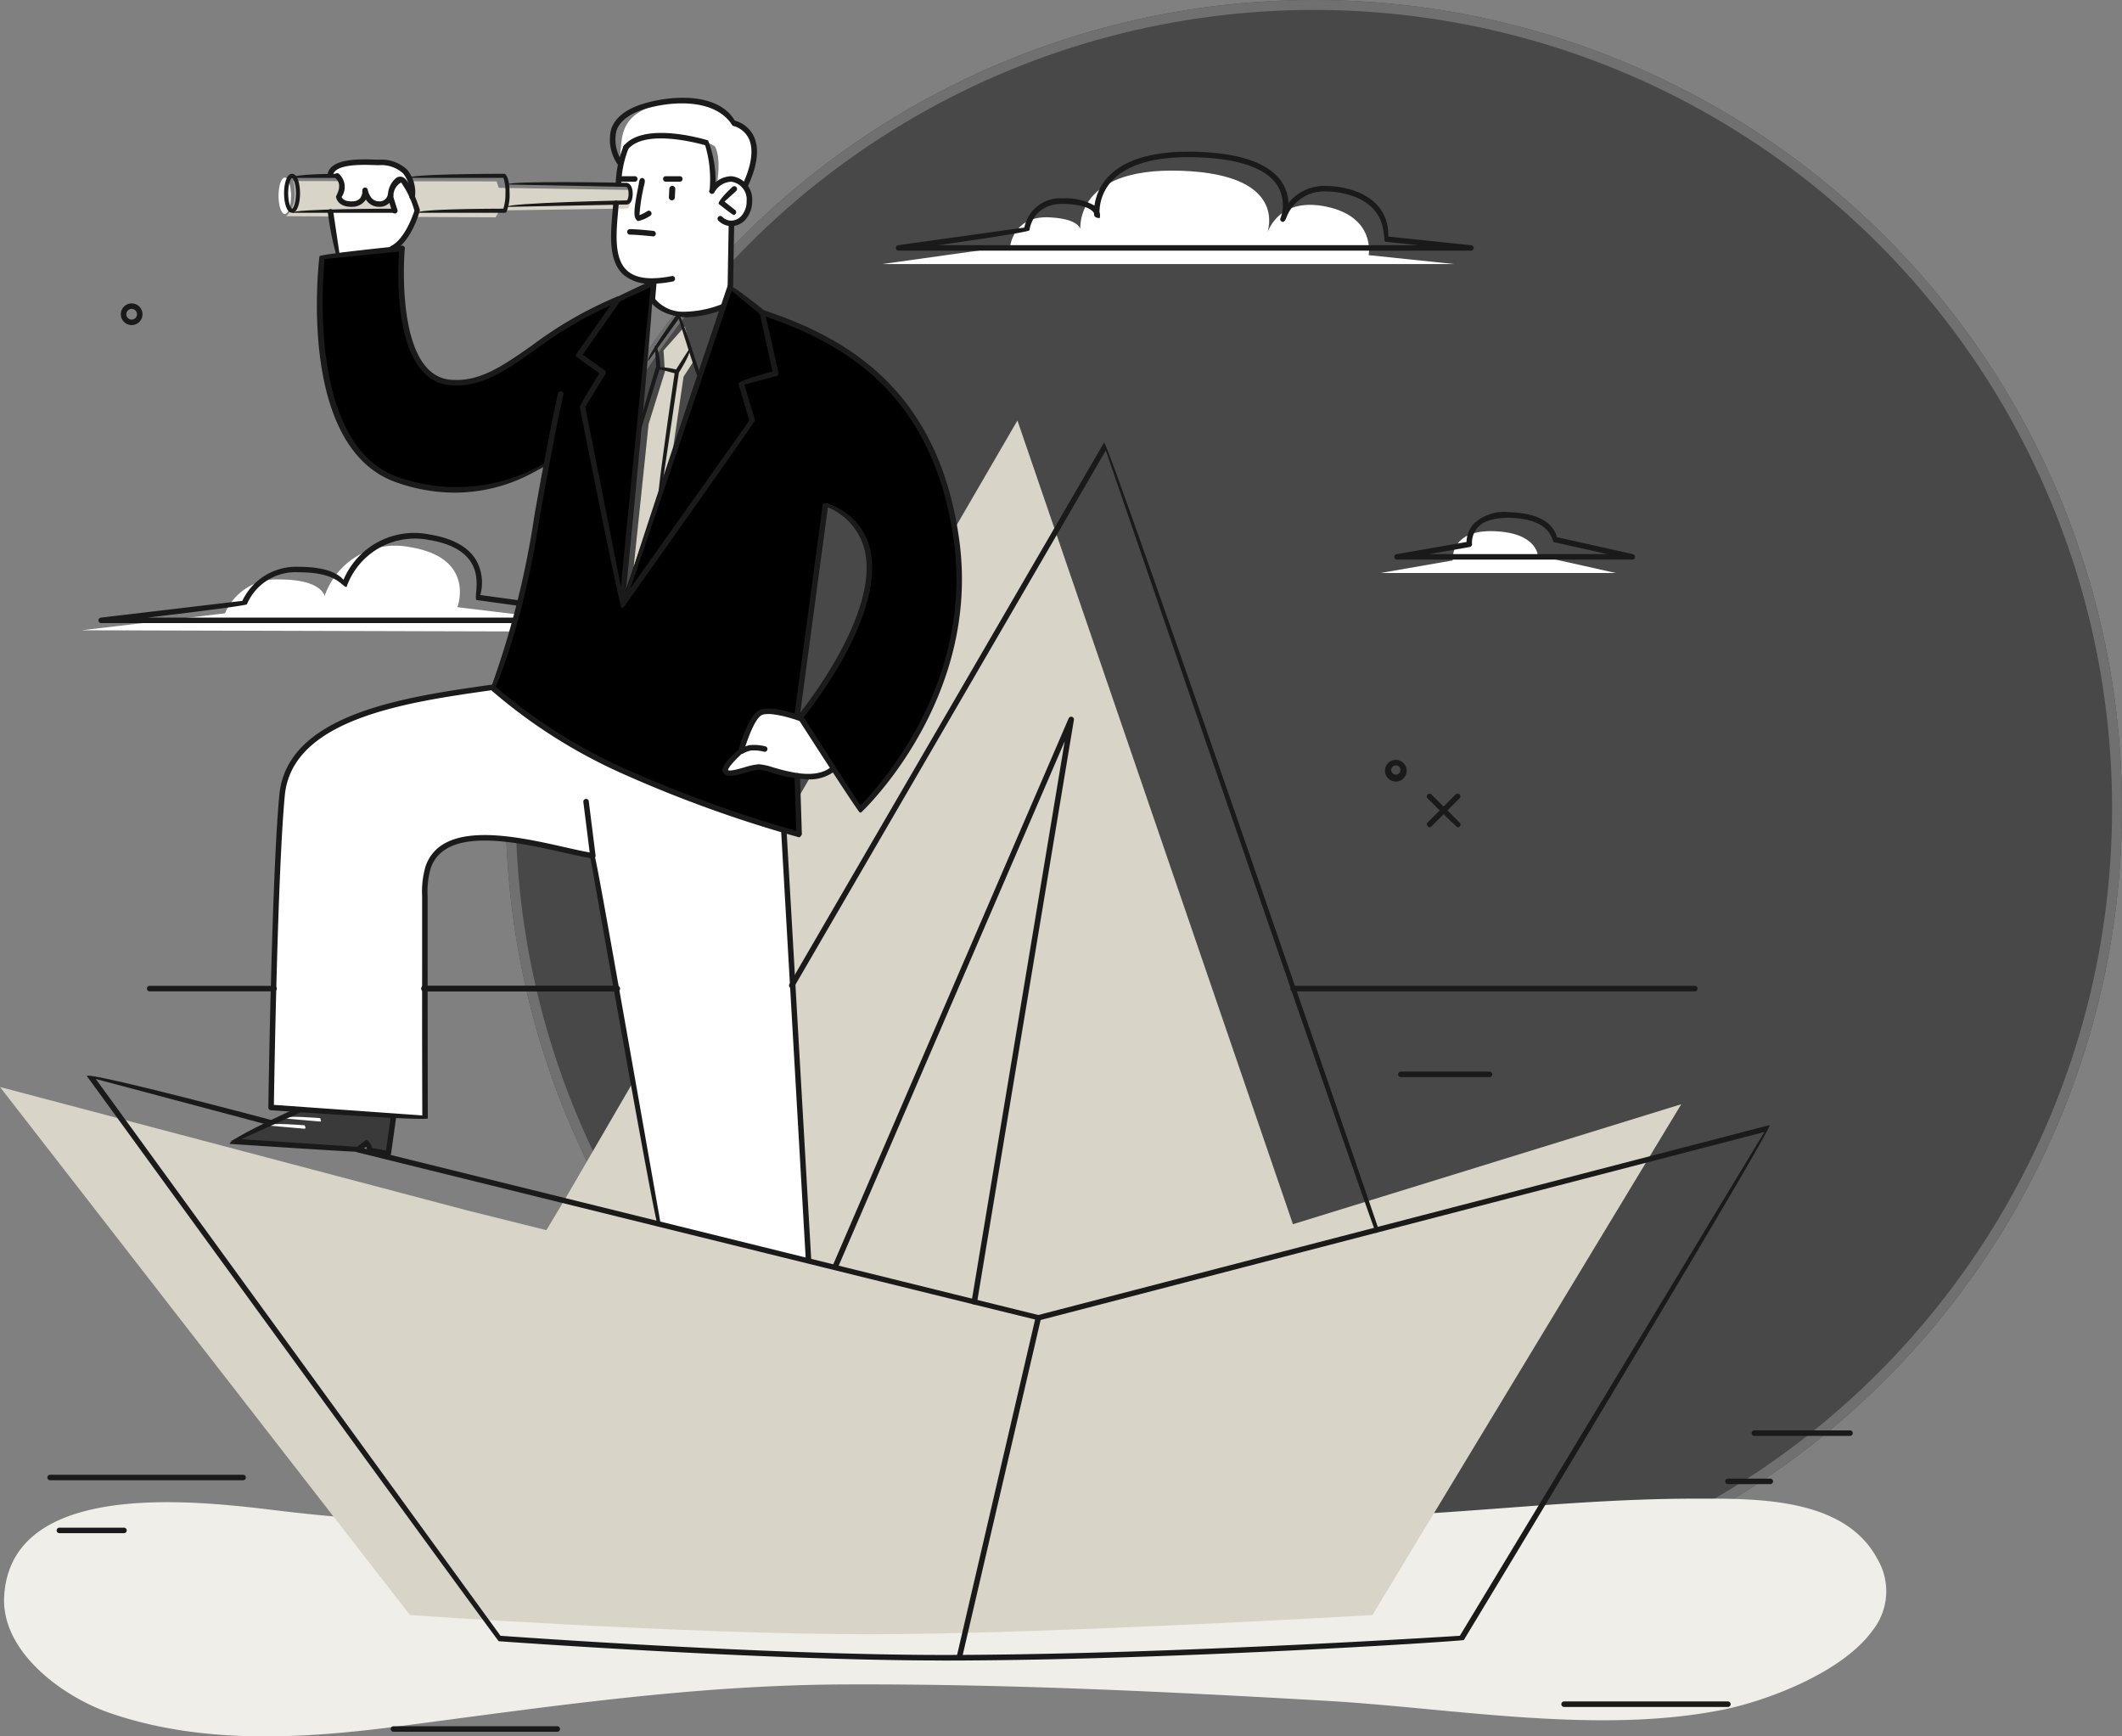 <svg xmlns="http://www.w3.org/2000/svg" width="214" height="175.09" viewBox="0 0 214 175.09">
  <rect x="0" y="0" width="214" height="175.09" fill="#808080" stroke="none"/>
  <g id="Group_28388" data-name="Group 28388" transform="translate(-1041.998 -7036.555)">
    <path id="Path_122366" data-name="Path 122366" d="M132.5,0A81.5,81.5,0,1,1,51,81.5,81.5,81.5,0,0,1,132.5,0" transform="translate(1041.998 7036.555)" fill="#484848"/>
    <circle id="Ellipse_339" data-name="Ellipse 339" cx="81" cy="81" r="81" transform="translate(1093.498 7037.055)" fill="none" stroke="#707070" stroke-width="1"/>
    <path id="Path_122367" data-name="Path 122367" d="M188.911,164.322c-3.115,4.422-10.983,7.23-15.032,8.054-12.687,2.584-27.362-.139-40.17-.875-16.173-.93-32.358-1.715-48.561-1.649-15.341.064-29.889,2.261-45.044,4.235-9.588,1.248-19.8,1.852-29.083-1.376C6.3,171.071.094,166.543.421,160.95c.719-12.189,20.564-9.469,27.91-8.593,28.342,3.379,57.013-.069,85.459.685,9.729.258,19.623.217,29.4-.38,9.248-.565,18.343-1.537,27.678-1.544,6.037,0,15.13-.221,18.479,6.109a6.364,6.364,0,0,1-.436,7.1" transform="translate(1041.998 7036.555)" fill="#f0eee9"/>
    <path id="Path_122368" data-name="Path 122368" d="M47.235,122.085l7.866,1.959,2.046-3.411L102.606,42.4l27.784,81.045,39.163-12.1-31.146,51.509s-32.875,1.933-50.6,1.938c-18.839.006-46.463-1.938-46.463-1.938L0,109.609Z" transform="translate(1041.998 7036.555)" fill="#d9d4c8"/>
    <path id="Path_122369" data-name="Path 122369" d="M80.406,72.149l.076,12s-12.528-3.31-19.067-7.041A122.075,122.075,0,0,1,49.78,69.534s3.626-11.51,4.369-17.992c.583-5.1.836-4.567.836-4.567A18.282,18.282,0,0,1,44.023,49.3c-6.162-.726-9.347-4.057-10.634-8.941a41.809,41.809,0,0,1-1.184-12.027c.135-1.95.188-2.469.188-2.469l8.05-.807S39.154,37.65,44.869,38.4c0,0,2.113,1.189,7.518-2.428s11.571-7.022,13.456-7.637L62.754,60.553l10.8-31.7,3.388,2.673s8.764,2.4,13.6,8.683A30.971,30.971,0,0,1,96.6,59.969c-.3,5.588-2.932,15.234-9.978,21.695l-6-9.39s6.007-7.759,6.883-13.1-1.813-7.715-4.232-8.425Z" transform="translate(1041.998 7036.555)"/>
    <path id="Path_122370" data-name="Path 122370" d="M62.292,20.314l1.068.049a2.706,2.706,0,0,0,.312-1.112.82.82,0,0,0-.281-.69l-1.016-.047.03-.659.727-2.944a4.96,4.96,0,0,1,4.033-1.218,21.386,21.386,0,0,1,4.164.726,13.487,13.487,0,0,1,.518,4.811s1.258-1.742,2.676-.974,1.6,3.274-.809,4.268L73.659,28.7l-.838,2.277a13.563,13.563,0,0,1-4.433.742,3.319,3.319,0,0,1-2.519-1.449l.087-1.921a4.012,4.012,0,0,1-3.5-1.457c-1.177-1.709-.164-6.576-.164-6.576" transform="translate(1041.998 7036.555)" fill="#fff"/>
    <path id="Path_122371" data-name="Path 122371" d="M84,77.584l-3.28-5.108a14.388,14.388,0,0,0-3.189-.754,1.878,1.878,0,0,0-1.946,1.35,11.485,11.485,0,0,0-.818,2.585s-1.9,1.659-1.706,2.027,1.7.013,2.739-.3,2.123.52,3.794.726,3.449.32,4.406-.526" transform="translate(1041.998 7036.555)" fill="#fff"/>
    <path id="Path_122372" data-name="Path 122372" d="M39.683,112.637l-.509,3.7-1.858-.273-.292-.843-.92.7-12.9-.852,7.006-3.153Z" transform="translate(1041.998 7036.555)" fill="#3a3a3a"/>
    <path id="Path_122373" data-name="Path 122373" d="M66.311,10.513c2.579-.786,5.865-.584,7.665,1.837a2.848,2.848,0,0,1,2.084,2.732,6.4,6.4,0,0,1-.954,3.672S73.983,17.3,72.731,18.4l-.447.234s.512-2.664-.2-3.894a8.783,8.783,0,0,0-4.275-1.126,11.025,11.025,0,0,0-4.594,1.074l-.7,1.751s.033-1.216.188-2.354c.221-1.6,1.028-2.783,3.608-3.57" transform="translate(1041.998 7036.555)" fill="#fff"/>
    <path id="Path_122374" data-name="Path 122374" d="M78.949,83.717l2.486,43.247L66.183,123.31l-6.5-37.018s-7.708-2.055-11.538-1.81-4.922,2.03-5.2,4.226c-.172,1.346-.078,24.013-.078,24.013L27.331,111.65l.908-28.308s-1.03-7.146,5.7-10.225a51.673,51.673,0,0,1,15.591-3.8,53.3,53.3,0,0,0,16.3,9.632c10.066,3.78,13.114,4.768,13.114,4.768" transform="translate(1041.998 7036.555)" fill="#fff"/>
    <path id="Path_122375" data-name="Path 122375" d="M29.73,19.707c.011-1.283-.163-1.45-.163-1.45l20.513.032.213.652,13.273.212c.447.663-.224,1.874-.224,1.874l-12.984.193-.374.693L28.853,21.8a2.871,2.871,0,0,0,.877-2.088" transform="translate(1041.998 7036.555)" fill="#d9d4c8"/>
    <path id="Path_122376" data-name="Path 122376" d="M33.328,17.731s-.125-1.245,2.74-1.386,3.519.122,3.907.339S41.6,17.1,41.5,19.213l.572,2.017s-.942,3.025-2.806,3.865l-5.313.445-.725-4.323,6.453-.041-.4-1.322a1.153,1.153,0,0,1-1.223.726c-.982-.049-1.2-1.424-1.2-1.424S36.6,20.65,35.318,20.58,34.06,19.8,34.06,19.8s.868-1.279.035-1.974Z" transform="translate(1041.998 7036.555)" fill="#fff"/>
    <path id="Path_122377" data-name="Path 122377" d="M28.091,19.743c0,1.012.281,1.834.631,1.834s.632-.822.632-1.834-.283-1.834-.632-1.834-.631.821-.631,1.834" transform="translate(1041.998 7036.555)" fill="#fff"/>
    <path id="Path_122378" data-name="Path 122378" d="M32.271,113.092c-.015,0-3.6-.315-3.6-.315.03-.342,3.618-.027,3.618-.027.146.275.07.342-.018.342" transform="translate(1041.998 7036.555)" fill="#fff"/>
    <path id="Path_122379" data-name="Path 122379" d="M30.706,113.817l-3.6-.316c.031-.342,3.619-.027,3.619-.027.144.275.068.343-.019.343" transform="translate(1041.998 7036.555)" fill="#fff"/>
    <path id="Path_122380" data-name="Path 122380" d="M69.974,36.387l-1.039,1.6-1.188,8.124L63.908,57.155l1.5-14.385,1.646-5.284-.138-2.148,2.146-2.426Z" transform="translate(1041.998 7036.555)" fill="#d9d4c8"/>
    <path id="Path_122381" data-name="Path 122381" d="M88.951,26.628h57.725l-8.648-.9s.732-3.867-4.312-4.9-5.99,2.9-5.99,2.9,2.64-6.123-8.61-6.509-10.147,6.317-10.147,6.317.519-1.435-3.129-1.62-3.963,2.909-3.963,2.909Z" transform="translate(1041.998 7036.555)" fill="#fff"/>
    <path id="Path_122382" data-name="Path 122382" d="M139.22,57.779h23.725l-7.861-1.758s-.077-2.339-4.506-2.46-4.069,2.95-4.069,2.95Z" transform="translate(1041.998 7036.555)" fill="#fff"/>
    <path id="Path_122383" data-name="Path 122383" d="M52.032,61.938l-5.906-.713s1.913-4.967-4.783-6.054a7.532,7.532,0,0,0-8.612,4.939s-.237-1.679-4.543-1.679a5.647,5.647,0,0,0-5.5,3.415L8.258,63.553l43.161.12Z" transform="translate(1041.998 7036.555)" fill="#fff"/>
    <path id="Path_122384" data-name="Path 122384" d="M144.154,83.433c-.305-.189-.305-.364-.2-.473L146.81,80.1a.278.278,0,0,1,.393.393l-2.858,2.856a.278.278,0,0,1-.191.08" transform="translate(1041.998 7036.555)" fill="#1a1a1a"/>
    <path id="Path_122385" data-name="Path 122385" d="M147.011,83.433c-.2-.08-3.053-2.936-3.053-2.936a.278.278,0,0,1,.392-.393l2.858,2.856a.278.278,0,0,1,0,.392h0a.285.285,0,0,1-.2.08" transform="translate(1041.998 7036.555)" fill="#1a1a1a"/>
    <path id="Path_122386" data-name="Path 122386" d="M140.763,78.81a1.093,1.093,0,1,1,1.094-1.093,1.093,1.093,0,0,1-1.094,1.093m0-1.632a.466.466,0,1,0,.006,0h-.006Z" transform="translate(1041.998 7036.555)" fill="#1a1a1a"/>
    <path id="Path_122387" data-name="Path 122387" d="M13.278,32.78a1.093,1.093,0,1,1,1.093-1.094,1.093,1.093,0,0,1-1.093,1.094m0-1.632a.539.539,0,1,0,.539.539h0A.539.539,0,0,0,13.278,31.148Z" transform="translate(1041.998 7036.555)" fill="#1a1a1a"/>
    <path id="Path_122388" data-name="Path 122388" d="M27.624,99.963H15.078a.278.278,0,0,1,0-.555H27.624a.278.278,0,1,1,0,.555" transform="translate(1041.998 7036.555)" fill="#1a1a1a"/>
    <path id="Path_122389" data-name="Path 122389" d="M95.088,167.438c-18.154,0-44.524-1.924-44.789-1.943-.392-.389-41.546-57-41.546-57,.3-.431,18.559,4.43,18.559,4.43a.277.277,0,1,1-.142.536L9.661,108.8l40.813,56.146c2.059.148,27.149,1.933,44.614,1.933,21.457,0,49.854-1.786,52.136-1.933l30.716-50.8-73.16,19c-.137,0-68.75-16.949-68.75-16.949a.278.278,0,0,1-.2-.335.271.271,0,0,1,.325-.2l.011,0L104.713,132.6l73.753-19.149c.306.411-30.84,51.921-30.84,51.921-.519.145-30.262,2.071-52.538,2.071" transform="translate(1041.998 7036.555)" fill="#1a1a1a"/>
    <path id="Path_122390" data-name="Path 122390" d="M138.763,124.31c-.263-.188-27.243-78.888-27.243-78.888L80.09,99.512a.277.277,0,0,1-.48-.277L111.346,44.62c.5.049,27.68,79.323,27.68,79.323a.278.278,0,0,1-.174.352.262.262,0,0,1-.088.015Z" transform="translate(1041.998 7036.555)" fill="#1a1a1a"/>
    <path id="Path_122391" data-name="Path 122391" d="M98.262,131.546a.285.285,0,0,1-.276-.292l0-.031,9.39-56.478L84.472,127.877a.278.278,0,0,1-.511-.218l23.812-55.224a.278.278,0,0,1,.529.156l-9.767,58.724a.278.278,0,0,1-.273.231" transform="translate(1041.998 7036.555)" fill="#1a1a1a"/>
    <path id="Path_122392" data-name="Path 122392" d="M96.739,167.436c-.212-.041-.306-.19-.27-.339l7.974-34.283a.282.282,0,0,1,.334-.208.278.278,0,0,1,.208.333L97.01,167.222a.279.279,0,0,1-.271.214" transform="translate(1041.998 7036.555)" fill="#1a1a1a"/>
    <path id="Path_122393" data-name="Path 122393" d="M170.9,99.963H130.419a.278.278,0,1,1,0-.555H170.9a.278.278,0,1,1,0,.555" transform="translate(1041.998 7036.555)" fill="#1a1a1a"/>
    <path id="Path_122394" data-name="Path 122394" d="M62.137,99.963H42.766a.278.278,0,1,1,0-.555H62.137a.278.278,0,1,1,0,.555" transform="translate(1041.998 7036.555)" fill="#1a1a1a"/>
    <path id="Path_122395" data-name="Path 122395" d="M41.565,20.126a.278.278,0,0,1-.276-.282v-.012a3.049,3.049,0,0,0-.633-2.342,3.263,3.263,0,0,0-2.473-.832c-.113,0-.262-.006-.436-.013-1.192-.039-3.984-.132-4.168,1.031a.269.269,0,0,1-.3.233l-.015,0a.278.278,0,0,1-.229-.317c.259-1.65,3.281-1.552,4.732-1.5.168,0,.311.01.424.012a3.763,3.763,0,0,1,2.872,1.01,3.568,3.568,0,0,1,.781,2.752.279.279,0,0,1-.277.262" transform="translate(1041.998 7036.555)" fill="#1a1a1a"/>
    <path id="Path_122396" data-name="Path 122396" d="M35.446,20.857c-1.492,0-1.562-1.031-1.562-1.042.075-.212.726-1.193-.072-1.871a.278.278,0,0,1,.361-.422,1.785,1.785,0,0,1,.28,2.335c.052.152.271.485,1.112.444a1.006,1.006,0,0,0,.745-.3,1.158,1.158,0,0,0,.23-.783.278.278,0,0,1,.55-.077c.007.047.224,1.158,1.1,1.158a.829.829,0,0,0,.917-.668.283.283,0,0,1,.311-.238.275.275,0,0,1,.239.307A1.376,1.376,0,0,1,38.2,20.853a1.522,1.522,0,0,1-1.3-.737,1.613,1.613,0,0,1-1.31.737Z" transform="translate(1041.998 7036.555)" fill="#1a1a1a"/>
    <path id="Path_122397" data-name="Path 122397" d="M39.166,116.614c-.047,0-1.9-.335-1.9-.335a1.606,1.606,0,0,1-.333-.647l-.67.514c-.187.056-13.093-.8-13.093-.8-.1-.529,6.914-3.684,6.914-3.684a.277.277,0,1,1,.226.506l-5.995,2.7,11.692.772.921-.705c.438.152.611.828.611.828l1.39.248L39.4,112.6a.285.285,0,0,1,.313-.236.275.275,0,0,1,.237.309v0l-.516,3.7c-.156.223-.213.241-.271.241" transform="translate(1041.998 7036.555)" fill="#1a1a1a"/>
    <path id="Path_122398" data-name="Path 122398" d="M65.735,28.611a4.123,4.123,0,0,1-2.859-.908c-1.54-1.386-1.306-4.056-1.1-6.413.024-.274.047-.543.068-.805a.274.274,0,0,1,.288-.257h.012a.278.278,0,0,1,.255.3h0q-.033.4-.067.812c-.2,2.227-.416,4.752.918,5.952.879.789,2.343.967,4.479.55a.277.277,0,1,1,.145.535.223.223,0,0,1-.045.008,10.91,10.91,0,0,1-2.094.225" transform="translate(1041.998 7036.555)" fill="#1a1a1a"/>
    <path id="Path_122399" data-name="Path 122399" d="M62.374,18.792a.278.278,0,0,1-.279-.278,10.966,10.966,0,0,1,.779-3.755.277.277,0,1,1,.522.185.147.147,0,0,1-.012.029,10.67,10.67,0,0,0-.733,3.541.278.278,0,0,1-.277.278" transform="translate(1041.998 7036.555)" fill="#1a1a1a"/>
    <path id="Path_122400" data-name="Path 122400" d="M73.754,22.8a1.865,1.865,0,0,1-1.29-.533.277.277,0,0,1,.352-.428.385.385,0,0,1,.029.028,1.316,1.316,0,0,0,.91.383,1.39,1.39,0,0,0,1.077-.56,2.21,2.21,0,0,0,.463-1.412,1.8,1.8,0,0,0-1.546-1.953,2.03,2.03,0,0,0-1.694,1.055.277.277,0,0,1-.512-.212h0a2.562,2.562,0,0,1,2.2-1.4,2.345,2.345,0,0,1,2.112,2.506,2.791,2.791,0,0,1-.585,1.762,1.931,1.931,0,0,1-1.5.765Z" transform="translate(1041.998 7036.555)" fill="#1a1a1a"/>
    <path id="Path_122401" data-name="Path 122401" d="M73.96,21.664c-.172-.061-1.493-1.11-1.493-1.11-.015-.422,1.39-1.7,1.39-1.7a.278.278,0,0,1,.389.4l-.014.013-1.165,1.06,1.065.846a.277.277,0,0,1-.172.5Z" transform="translate(1041.998 7036.555)" fill="#1a1a1a"/>
    <path id="Path_122402" data-name="Path 122402" d="M64.325,22.293c-.428-.313-.516-.721.1-3.758.044-.457.154-.565.307-.581.142-.037.288.123.3.275a1.674,1.674,0,0,1-.068.416,18.722,18.722,0,0,0-.475,3.052,4.147,4.147,0,0,0,.808-.417.277.277,0,0,1,.3.464,3.453,3.453,0,0,1-1.268.55Z" transform="translate(1041.998 7036.555)" fill="#1a1a1a"/>
    <path id="Path_122403" data-name="Path 122403" d="M65.867,23.837c-.046,0-1.461-.167-2.339-.176a.277.277,0,1,1,0-.555c.913.01,2.31.171,2.368.178a.277.277,0,0,1-.031.552Z" transform="translate(1041.998 7036.555)" fill="#1a1a1a"/>
    <path id="Path_122404" data-name="Path 122404" d="M67.741,20.2a.3.3,0,0,1-.285-.314V19.88l.044-.848a.3.3,0,1,1,.6.032l-.043.847a.3.3,0,0,1-.311.288h-.005" transform="translate(1041.998 7036.555)" fill="#1a1a1a"/>
    <path id="Path_122405" data-name="Path 122405" d="M75.109,19.076c-.256-.091-.315-.256-.25-.4.965-2.043,1.178-3.694.618-4.774a2.43,2.43,0,0,0-1.6-1.224c-1.476-2.458-5.269-2.642-8.456-1.8-1.774.47-2.865,1.236-3.246,2.276a3.874,3.874,0,0,0,.574,3.117.277.277,0,0,1-.452.32,4.363,4.363,0,0,1-.645-3.624c.446-1.222,1.666-2.1,3.626-2.624,3.111-.823,7.257-.828,8.829,1.819a2.99,2.99,0,0,1,1.864,1.485c.65,1.256.447,3.029-.61,5.267a.279.279,0,0,1-.252.162" transform="translate(1041.998 7036.555)" fill="#1a1a1a"/>
    <path id="Path_122406" data-name="Path 122406" d="M71.855,19.287A.281.281,0,0,1,71.579,19v-.013a11.909,11.909,0,0,0-.464-4.341c-.89-.254-6.086-1.625-7.773.4a.277.277,0,1,1-.425-.356c2.078-2.488,8.23-.614,8.491-.533a11.153,11.153,0,0,1,.723,4.885.277.277,0,0,1-.276.245" transform="translate(1041.998 7036.555)" fill="#1a1a1a"/>
    <path id="Path_122407" data-name="Path 122407" d="M62.705,61.3c-.263-.366,10.69-32.534,10.69-32.534.439-.125,3.673,2.548,3.673,2.548.094.154,1.435,6.283,1.435,6.283a.276.276,0,0,1-.2.326l-3.23.86,1.066,3.6c-.039.239-13.21,18.8-13.21,18.8a.277.277,0,0,1-.224.117M73.79,29.325,63.581,59.308l11.989-16.9-1.11-3.741c.2-.346,3.445-1.211,3.445-1.211L76.641,31.68Z" transform="translate(1041.998 7036.555)" fill="#1a1a1a"/>
    <path id="Path_122408" data-name="Path 122408" d="M62.7,61.3c-.271-.224-4.241-20.278-4.241-20.278.036-.2,1.988-3.381,1.988-3.381l-2.234-1.59a.277.277,0,0,1-.064-.385L62.128,30c.11-.091,3.7-1.758,3.7-1.758.392.279-2.846,32.809-2.846,32.809a2.334,2.334,0,0,1-.278.248M59.028,41.022l3.586,18.114,3-30.186-3.077,1.432L58.762,35.76l2.219,1.58a.279.279,0,0,1,.076.371Z" transform="translate(1041.998 7036.555)" fill="#1a1a1a"/>
    <path id="Path_122409" data-name="Path 122409" d="M80.58,84.43a127.455,127.455,0,0,1-18-6.507,53.472,53.472,0,0,1-13.13-8.4A89.489,89.489,0,0,0,53.894,51.98c.014-.094,1.549-8.736,2.385-12.319a.278.278,0,0,1,.541.126c-.833,3.568-2.365,12.2-2.38,12.283-1.572,10.25-3.984,16.085-4.463,17.179a54.041,54.041,0,0,0,12.837,8.173A129.469,129.469,0,0,0,80.3,83.786l-.177-5.545a.278.278,0,0,1,.268-.285.284.284,0,0,1,.288.267l.188,5.922c-.162.266-.223.285-.284.285" transform="translate(1041.998 7036.555)" fill="#1a1a1a"/>
    <path id="Path_122410" data-name="Path 122410" d="M86.72,81.939c-.233-.127-6.191-9.4-6.191-9.4-.351.031-.457-.109-.438-.261l2.9-21.566a6.183,6.183,0,0,1,4.743,4.594c1.556,6.446-5.589,15.651-6.685,17.012l5.72,8.906C88.435,79.548,98.221,69,96.176,54.43c-2.11-15.038-11.459-20-19.371-22.644a.277.277,0,1,1,.151-.533l.024.008c8.063,2.693,17.6,7.754,19.746,23.092,2.262,16.123-9.7,27.4-9.818,27.512a.273.273,0,0,1-.188.074M83.49,51.157l-2.782,20.7c1.3-1.649,7.923-10.463,6.488-16.417a6.314,6.314,0,0,0-3.706-4.282Z" transform="translate(1041.998 7036.555)" fill="#1a1a1a"/>
    <path id="Path_122411" data-name="Path 122411" d="M46.052,38.872c-.234,0-.471-.01-.71-.033-6.194-.591-5.125-13.259-5.076-13.8a.275.275,0,0,1,.3-.252h0a.28.28,0,0,1,.253.3c-.013.125-1.072,12.658,4.574,13.2,2.93.279,5.287-1.372,8.273-3.464A39.837,39.837,0,0,1,62.255,29.9a.277.277,0,1,1,.224.507l-.024.009a39.4,39.4,0,0,0-8.472,4.856c-2.839,1.994-5.131,3.6-7.931,3.6" transform="translate(1041.998 7036.555)" fill="#1a1a1a"/>
    <path id="Path_122412" data-name="Path 122412" d="M45.941,49.678a17.808,17.808,0,0,1-6.088-1.08c-9.877-3.593-7.731-21.98-7.635-22.761.247-.241,8.3-1.048,8.3-1.048a.274.274,0,0,1,.3.246v0a.28.28,0,0,1-.25.3l-7.825.783c-.214,2.111-1.6,18.714,7.3,21.952a17.637,17.637,0,0,0,14.572-1.189c.371-.2.473-.25.628-.139a16.558,16.558,0,0,1-9.3,2.934" transform="translate(1041.998 7036.555)" fill="#1a1a1a"/>
    <path id="Path_122413" data-name="Path 122413" d="M66.327,123.587c-.335-.582-6.27-34.186-6.778-37.051-.719-.115-1.625-.32-2.66-.553-4.769-1.079-11.97-2.705-13.453,1.562a8.71,8.71,0,0,0-.311,2.855v7.258q0,7.56.018,15.12c-.3.278-15.823-.827-15.823-.827a.279.279,0,0,1-.258-.28c0-.234.343-23.424,1.107-31.5.776-8.221,12.712-9.9,21.427-11.133a.278.278,0,1,1,.1.547l-.022,0c-8.534,1.2-20.219,2.85-20.953,10.635-.719,7.588-1.061,28.6-1.1,31.191l14.967,1.065q-.026-7.411-.017-14.823V90.4a9.2,9.2,0,0,1,.344-3.038c1.643-4.736,9.136-3.043,14.1-1.921,1.121.253,2.089.471,2.814.575.212.09.212.09,6.772,37.245a.277.277,0,0,1-.225.321.41.41,0,0,1-.049.006" transform="translate(1041.998 7036.555)" fill="#1a1a1a"/>
    <path id="Path_122414" data-name="Path 122414" d="M81.542,127.377a.275.275,0,0,1-.276-.261L78.772,83.731a.277.277,0,0,1,.258-.293h0a.259.259,0,0,1,.291.223.242.242,0,0,1,0,.038l2.494,43.386a.274.274,0,0,1-.255.292h-.021Z" transform="translate(1041.998 7036.555)" fill="#1a1a1a"/>
    <path id="Path_122415" data-name="Path 122415" d="M51.075,20.865c0-.415,12.134-.659,12.134-.659.04-.012.182-.157.182-.68,0-.6-.227-.682-.23-.683l-11.985-.236c.009-.415,12.041-.172,12.041-.172.091.014.591.141.591,1.092,0,1.065-.535,1.094-.594,1.094l-12.134.244Z" transform="translate(1041.998 7036.555)" fill="#1a1a1a"/>
    <path id="Path_122416" data-name="Path 122416" d="M33.993,17.941H29.451c0-.415,4.542-.415,4.542-.415.208.322.116.415,0,.415" transform="translate(1041.998 7036.555)" fill="#1a1a1a"/>
    <path id="Path_122417" data-name="Path 122417" d="M50.9,21.457H42.09c0-.414,8.672-.414,8.672-.414a5,5,0,0,0,.212-1.552,4.484,4.484,0,0,0-.2-1.552h-9.56c0-.415,9.692-.415,9.692-.415.207.144.485.614.485,1.967a4.619,4.619,0,0,1-.3,1.847.206.206,0,0,1-.186.119" transform="translate(1041.998 7036.555)" fill="#1a1a1a"/>
    <path id="Path_122418" data-name="Path 122418" d="M39.75,21.457H29.45c0-.414,10.3-.414,10.3-.414.208.322.115.414,0,.414" transform="translate(1041.998 7036.555)" fill="#1a1a1a"/>
    <path id="Path_122419" data-name="Path 122419" d="M29.452,21.457c-.555,0-.807-1.018-.807-1.965s.252-1.967.807-1.967.807,1.02.807,1.967-.253,1.965-.807,1.965m0-3.517c-.1,0-.391.533-.391,1.552s.291,1.552.391,1.552.389-.534.389-1.552-.29-1.551-.389-1.551Z" transform="translate(1041.998 7036.555)" fill="#1a1a1a"/>
    <path id="Path_122420" data-name="Path 122420" d="M59.79,86.569a.277.277,0,0,1-.275-.243l-.686-5.456a.279.279,0,0,1,.24-.309.266.266,0,0,1,.308.216l0,.024.685,5.456a.276.276,0,0,1-.237.31h0Z" transform="translate(1041.998 7036.555)" fill="#1a1a1a"/>
    <path id="Path_122421" data-name="Path 122421" d="M73.656,29.132a.277.277,0,0,1-.276-.276v-.005l.108-6.331a.278.278,0,0,1,.556.009l-.109,6.331a.277.277,0,0,1-.279.272" transform="translate(1041.998 7036.555)" fill="#1a1a1a"/>
    <path id="Path_122422" data-name="Path 122422" d="M69.12,32c-2.727-.2-3.538-1.59-3.572-1.649-.035-.161.128-2.032.128-2.032a.27.27,0,0,1,.288-.253h.012a.276.276,0,0,1,.252.3v0l-.155,1.776a3.628,3.628,0,0,0,2.791,1.294,10.79,10.79,0,0,0,3.917-.758.277.277,0,0,1,.292.471l-.026.014A11.537,11.537,0,0,1,69.12,32" transform="translate(1041.998 7036.555)" fill="#1a1a1a"/>
    <path id="Path_122423" data-name="Path 122423" d="M39.539,25.341c-.315-.293-.259-.46-.122-.527,1.392-.68,2.223-3.093,2.375-3.563a9.169,9.169,0,0,0-1.34-2.85,1.54,1.54,0,0,0-.772,1.478c.193.66.4,1.279.4,1.282a.277.277,0,1,1-.526.177s-.212-.632-.408-1.3a2.319,2.319,0,0,1,.788-2.081.691.691,0,0,1,.858.01c.687.538,1.467,2.93,1.554,3.2-.035.29-.93,3.289-2.687,4.147a.274.274,0,0,1-.12.027" transform="translate(1041.998 7036.555)" fill="#1a1a1a"/>
    <path id="Path_122424" data-name="Path 122424" d="M33.959,25.9a31.62,31.62,0,0,1-.9-4.5.278.278,0,0,1,.233-.315h0a.282.282,0,0,1,.315.234l.631,4.267A.28.28,0,0,1,34,25.9a.187.187,0,0,1-.041,0" transform="translate(1041.998 7036.555)" fill="#1a1a1a"/>
    <path id="Path_122425" data-name="Path 122425" d="M68.54,18.323H67.163a.278.278,0,1,1,0-.555H68.54a.278.278,0,1,1,0,.555" transform="translate(1041.998 7036.555)" fill="#1a1a1a"/>
    <path id="Path_122426" data-name="Path 122426" d="M64,18.323H62.619a.278.278,0,1,1,0-.555H64a.278.278,0,1,1,0,.555" transform="translate(1041.998 7036.555)" fill="#1a1a1a"/>
    <path id="Path_122427" data-name="Path 122427" d="M81.5,78.589a13.924,13.924,0,0,1-3.728-.687,6.37,6.37,0,0,0-1.226-.288,6.71,6.71,0,0,0-1.314.292c-.964.275-1.792.507-2.2.127a.524.524,0,0,1-.162-.407c.023-.641,1.165-1.649,1.617-2.023.168-.592.976-3.273,1.958-3.921,1.07-.71,4.119.4,4.465.534a.276.276,0,0,1,.163.355v0a.274.274,0,0,1-.349.166l-.009,0c-1.2-.448-3.328-1.007-3.963-.591-.737.487-1.516,2.829-1.753,3.691-.9.8-1.6,1.6-1.572,1.816.163.143,1.1-.12,1.656-.28a6.835,6.835,0,0,1,1.448-.311,6.042,6.042,0,0,1,1.4.308c1.556.448,4.163,1.2,5.722.085a.277.277,0,1,1,.322.451,4.172,4.172,0,0,1-2.474.685" transform="translate(1041.998 7036.555)" fill="#1a1a1a"/>
    <path id="Path_122428" data-name="Path 122428" d="M62.24,99.963H42.869a.278.278,0,1,1,0-.555H62.24a.278.278,0,1,1,0,.555" transform="translate(1041.998 7036.555)" fill="#1a1a1a"/>
    <path id="Path_122429" data-name="Path 122429" d="M70.467,38.208c-.2-.148-2.014-6.061-2.014-6.061L65.378,36.4c-.338-.243,2.982-4.834,2.982-4.834.369.06,2.307,6.375,2.307,6.375-.159.269-.18.269-.2.269" transform="translate(1041.998 7036.555)" fill="#1a1a1a"/>
    <path id="Path_122430" data-name="Path 122430" d="M150.2,108.611h-8.942a.278.278,0,0,1,0-.555H150.2a.278.278,0,1,1,0,.555" transform="translate(1041.998 7036.555)" fill="#1a1a1a"/>
    <path id="Path_122431" data-name="Path 122431" d="M24.512,149.263H5.058a.277.277,0,1,1-.007-.554H24.512a.277.277,0,1,1,.007.554Z" transform="translate(1041.998 7036.555)" fill="#1a1a1a"/>
    <path id="Path_122432" data-name="Path 122432" d="M12.5,154.6H5.994a.277.277,0,1,1-.007-.554H12.5a.277.277,0,1,1,.007.554Z" transform="translate(1041.998 7036.555)" fill="#1a1a1a"/>
    <path id="Path_122433" data-name="Path 122433" d="M174.255,172.122H157.738a.277.277,0,1,1,0-.555h16.517a.277.277,0,1,1,0,.555" transform="translate(1041.998 7036.555)" fill="#1a1a1a"/>
    <path id="Path_122434" data-name="Path 122434" d="M56.2,174.624H39.683a.277.277,0,1,1,0-.555H56.2a.277.277,0,1,1,0,.555" transform="translate(1041.998 7036.555)" fill="#1a1a1a"/>
    <path id="Path_122435" data-name="Path 122435" d="M186.573,144.79h-9.648a.277.277,0,1,1,0-.555h9.648a.277.277,0,1,1,0,.555" transform="translate(1041.998 7036.555)" fill="#1a1a1a"/>
    <path id="Path_122436" data-name="Path 122436" d="M178.532,149.653h-4.276a.277.277,0,0,1,0-.555h4.276a.277.277,0,1,1,0,.555" transform="translate(1041.998 7036.555)" fill="#1a1a1a"/>
    <path id="Path_122437" data-name="Path 122437" d="M66.385,50.421c-.206-.239,1.676-12.96,1.676-12.96.031-.082,1.418-2.226,1.418-2.226.349.226-1.012,2.331-1.012,2.331L66.592,50.242a.209.209,0,0,1-.207.179" transform="translate(1041.998 7036.555)" fill="#1a1a1a"/>
    <path id="Path_122438" data-name="Path 122438" d="M64.492,43.28c-.2-.268,1.685-6.315,1.685-6.315l-.136-2.109c.415-.027.552,2.121.552,2.121-.009.076-1.9,6.159-1.9,6.159a.206.206,0,0,1-.2.144" transform="translate(1041.998 7036.555)" fill="#1a1a1a"/>
    <path id="Path_122439" data-name="Path 122439" d="M68.268,37.7c-.055-.008-1.935-.507-1.935-.507.105-.4,1.985.1,1.985.1.126.345.041.407-.05.407" transform="translate(1041.998 7036.555)" fill="#1a1a1a"/>
    <path id="Path_122440" data-name="Path 122440" d="M74.8,76.018c-.316-.262-.276-.431-.146-.514a3.265,3.265,0,0,1,.958-.369,4.682,4.682,0,0,1,1.582.127.278.278,0,0,1-.131.54,4.127,4.127,0,0,0-1.337-.123,2.765,2.765,0,0,0-.779.3.279.279,0,0,1-.147.039" transform="translate(1041.998 7036.555)" fill="#1a1a1a"/>
    <path id="Path_122441" data-name="Path 122441" d="M148.343,25.275H90.621a.277.277,0,0,1-.037-.551l12.722-1.778A3.681,3.681,0,0,1,107.195,20a5.985,5.985,0,0,1,3.183.728,5.209,5.209,0,0,1,1.5-3.021c1.6-1.6,4.284-2.413,7.988-2.413.3,0,.606.005.925.017,4.253.146,7.07,1.12,8.371,2.9a3.986,3.986,0,0,1,.773,2.267,4.644,4.644,0,0,1,3.854-1.726,8.4,8.4,0,0,1,1.651.177c4.417.9,4.611,3.953,4.558,4.925l8.374.873a.277.277,0,0,1-.03.552Zm-53.732-.554h48.4l-3.347-.349c-.218-.474.365-3.94-4.339-4.9a7.731,7.731,0,0,0-1.539-.167,4.053,4.053,0,0,0-4.026,2.564c-.172.473-.32.541-.457.494a.281.281,0,0,1-.184-.328,3.783,3.783,0,0,0-.407-3.5c-1.2-1.632-3.867-2.531-7.941-2.672q-.468-.015-.907-.015c-3.551,0-6.106.756-7.594,2.249a4.684,4.684,0,0,0-1.387,3.292.986.986,0,0,1,.013.61c-.534-.05-.562-.218-.568-.5-.135-.275-.677-.826-2.837-.935-3.325-.191-3.661,2.546-3.673,2.659-.233.246-9.207,1.5-9.207,1.5" transform="translate(1041.998 7036.555)" fill="#1a1a1a"/>
    <path id="Path_122442" data-name="Path 122442" d="M164.616,56.428H140.89a.277.277,0,0,1-.047-.55l7.054-1.227a2.859,2.859,0,0,1,.706-1.818,4.509,4.509,0,0,1,3.656-1.178c3.884.107,4.608,1.875,4.743,2.508l7.674,1.716a.277.277,0,0,1-.06.547ZM144.1,55.874h18l-5.412-1.21c-.22-.344-.37-2.341-4.451-2.454-1.635,0-2.637.333-3.225.993a2.313,2.313,0,0,0-.562,1.649.278.278,0,0,1-.227.306Z" transform="translate(1041.998 7036.555)" fill="#1a1a1a"/>
    <path id="Path_122443" data-name="Path 122443" d="M51.793,62.831H10.2a.277.277,0,0,1-.033-.551l14.271-1.69a6,6,0,0,1,5.694-3.435c2.875,0,4.038.751,4.508,1.314a7.735,7.735,0,0,1,8.69-4.57c2.345.38,3.934,1.272,4.723,2.647A4.628,4.628,0,0,1,48.436,60l4.011.547a.279.279,0,0,1,.238.312.265.265,0,0,1-.285.242l-.027,0L48.037,60.5c-.215-.39.433-2.132-.462-3.685-.7-1.22-2.159-2.018-4.327-2.37a7.3,7.3,0,0,0-8.3,4.748c-.541-.053-.861-1.486-4.809-1.486a5.327,5.327,0,0,0-5.239,3.23c-.229.184-9.992,1.338-9.992,1.338H51.8a.277.277,0,0,1,.007.554h-.01Z" transform="translate(1041.998 7036.555)" fill="#1a1a1a"/>
  </g>
</svg>
